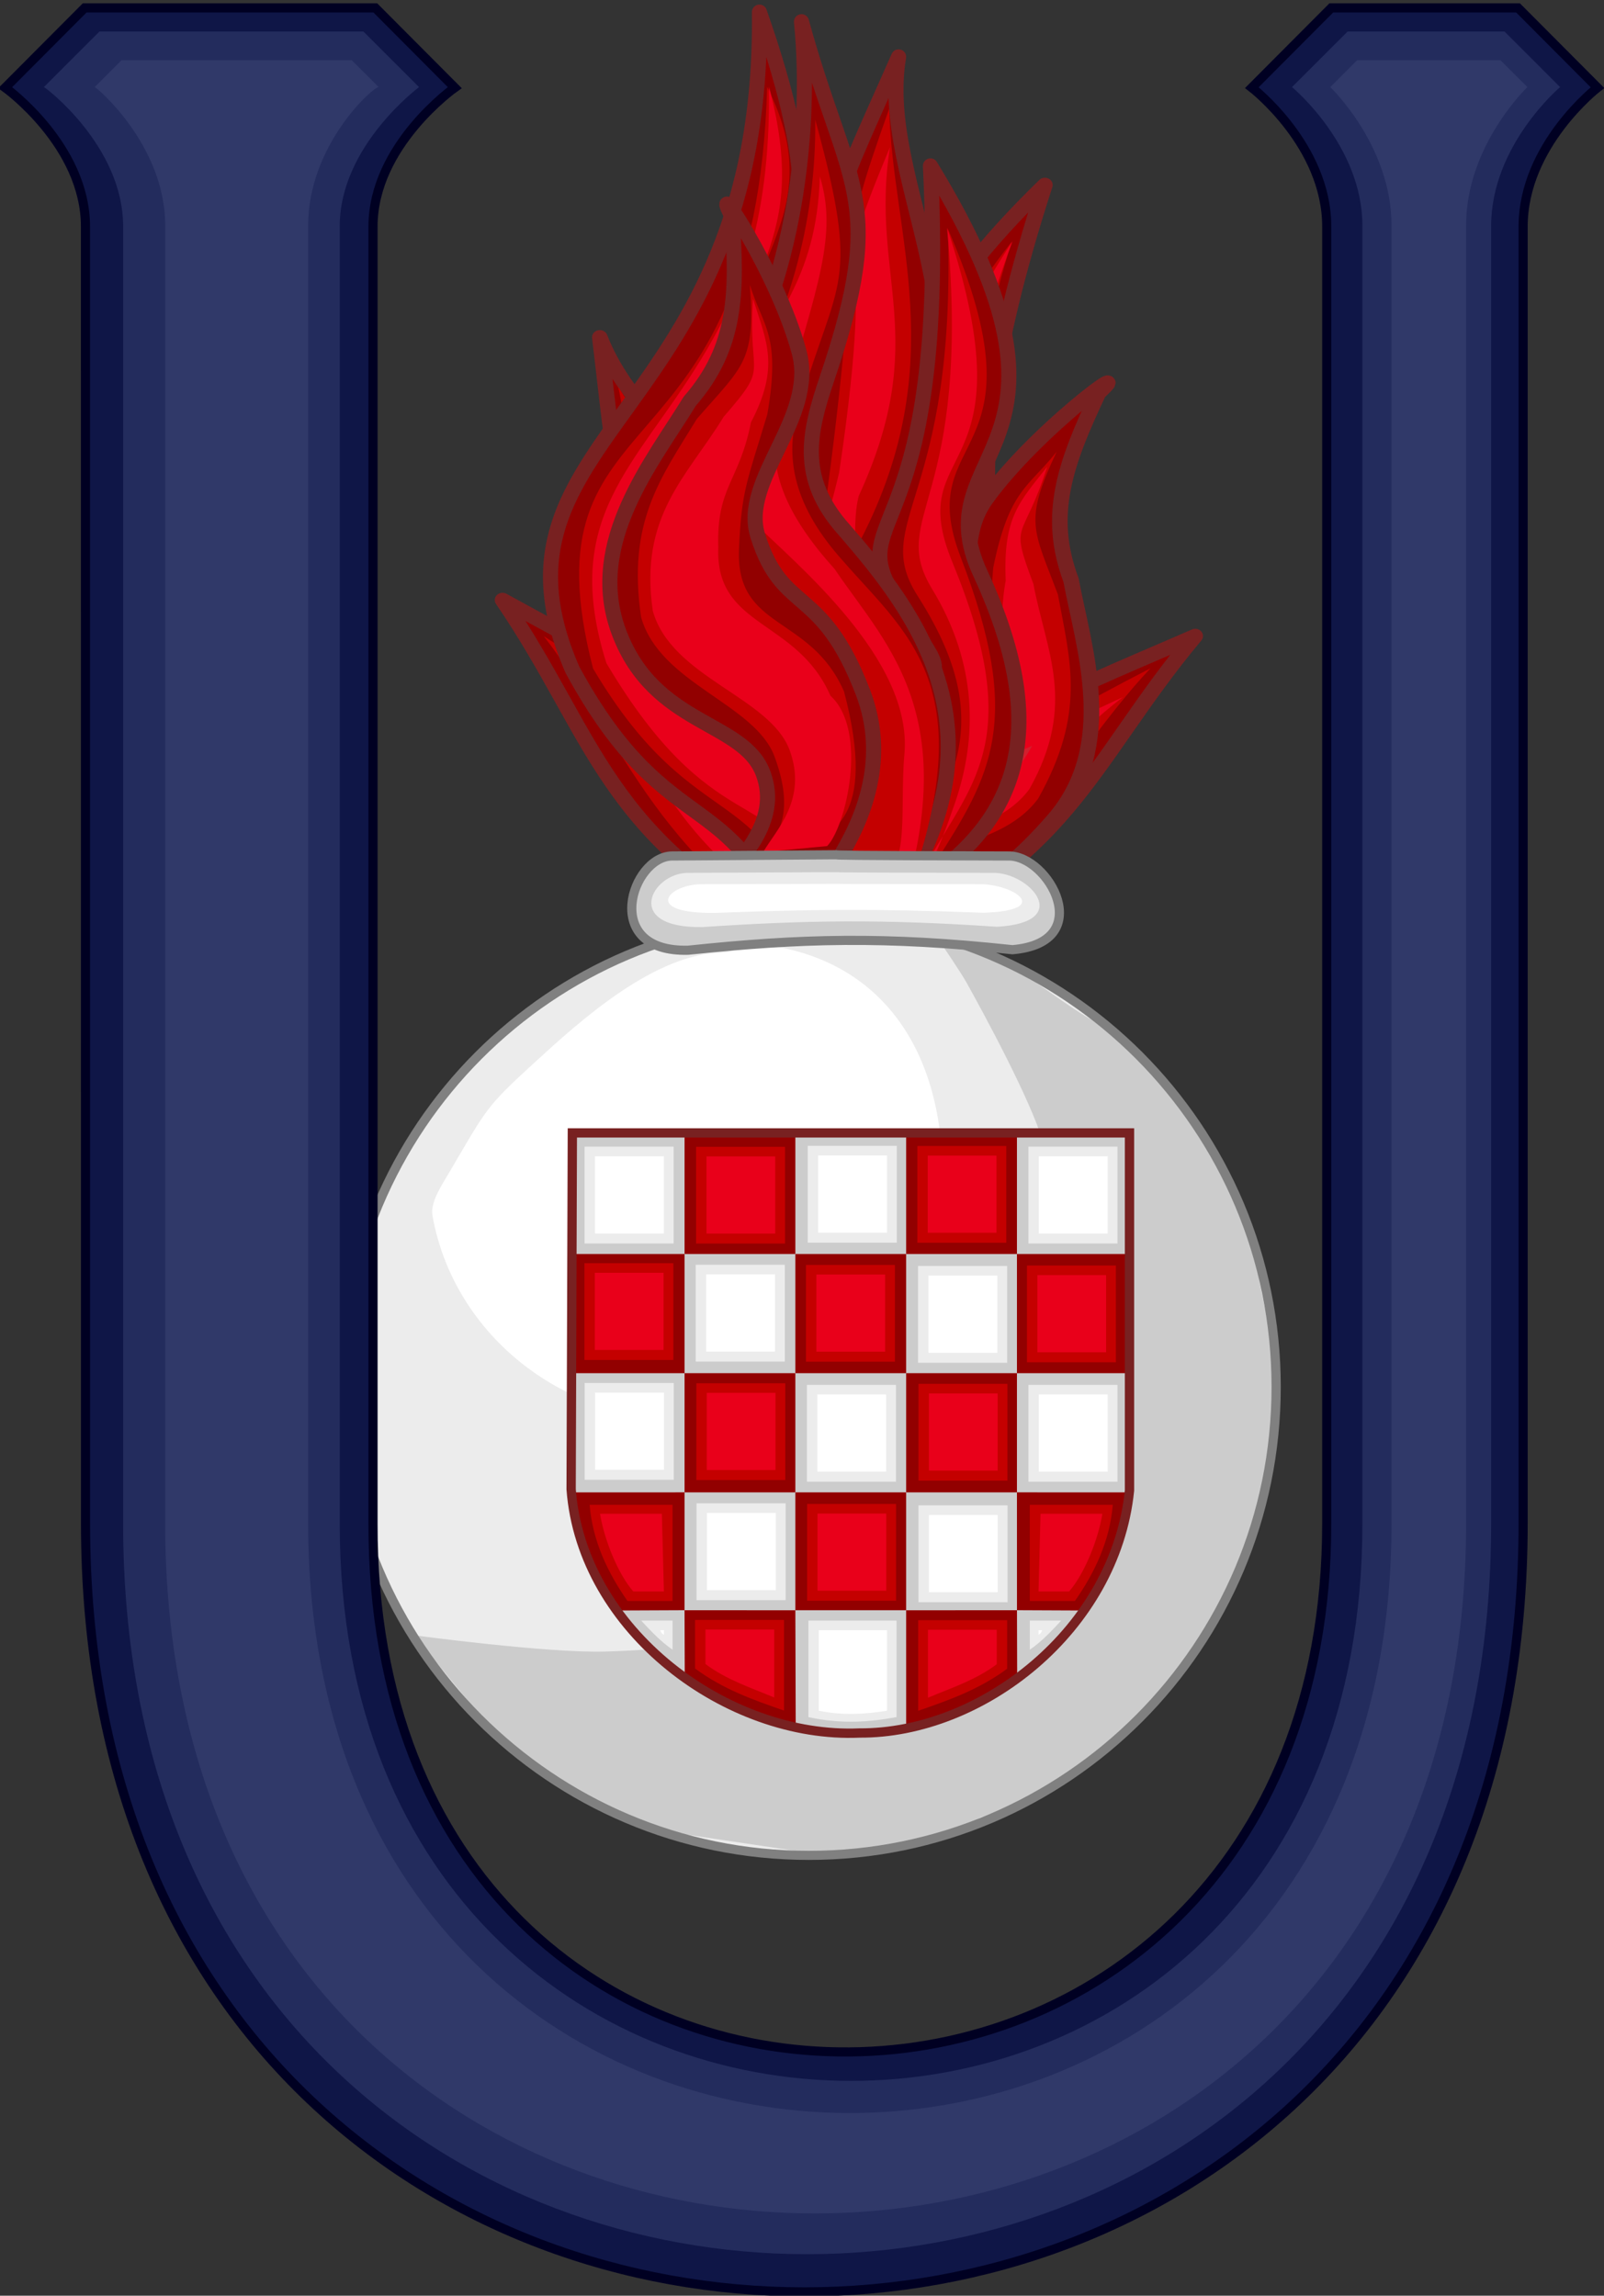 <?xml version="1.0" encoding="UTF-8" standalone="no"?>
<!-- Created with Inkscape (http://www.inkscape.org/) -->

<svg
   xmlns:dc="http://purl.org/dc/elements/1.1/"
   xmlns:cc="http://creativecommons.org/ns#"
   xmlns:rdf="http://www.w3.org/1999/02/22-rdf-syntax-ns#"
   xmlns:svg="http://www.w3.org/2000/svg"
   xmlns="http://www.w3.org/2000/svg"
   xmlns:sodipodi="http://sodipodi.sourceforge.net/DTD/sodipodi-0.dtd"
   xmlns:inkscape="http://www.inkscape.org/namespaces/inkscape"
   width="175.35"
   height="251"
   id="svg62544"
   version="1.1"
   inkscape:version="0.48.1 "
   sodipodi:docname="Ustase symbol.svg">
  <rect width="100%" height="100%" fill="#333333" stroke="none"/>
  <defs
     id="defs62546" />
  <sodipodi:namedview
     id="base"
     pagecolor="#ffffff"
     bordercolor="#666666"
     borderopacity="1.0"
     inkscape:pageopacity="0.0"
     inkscape:pageshadow="2"
     inkscape:zoom="2.8284271"
     inkscape:cx="74.503795"
     inkscape:cy="182.11024"
     inkscape:document-units="px"
     inkscape:current-layer="g11637"
     showgrid="false"
     inkscape:window-width="1600"
     inkscape:window-height="844"
     inkscape:window-x="-4"
     inkscape:window-y="-4"
     inkscape:window-maximized="1"
     showguides="true"
     inkscape:guide-bbox="true" />
  <g
     inkscape:label="Layer 1"
     inkscape:groupmode="layer"
     id="layer1"
     transform="translate(0,-801.362)">
    <g
       id="layer1-1"
       transform="matrix(1.979,0,0,1.981,122.863,-254.44)">
      <g
         id="g11637"
         transform="matrix(0.371,0,0,0.371,-6.553,344.412)">
        <g
           transform="matrix(-0.286,-0.067,-0.073,0.269,105.897,560.768)"
           id="g83290-0-6">
          <path
             inkscape:connector-curvature="0"
             style="fill:#920000;fill-opacity:1;stroke:#782121;stroke-width:0.544;stroke-linecap:round;stroke-linejoin:round;stroke-miterlimit:4;stroke-opacity:1;stroke-dasharray:none"
             d="m -253.751,228.369 c 0,0 2.849,-2.055 4.659,-5.756 1.257,-2.57 1.419,-1.17 -0.529,-4.683 -1.654,-2.983 1.965,-1.905 1.331,-15.861 6.161,10.727 -0.302,10.438 1.738,15.126 2.692,6.186 1.255,9.866 -3.432,12.364 z"
             id="path4796-7-1"
             sodipodi:nodetypes="csscscc"
             transform="matrix(14.44,-6.364695e-4,6.364695e-4,14.44,3936.231,-2923.584)" />
          <path
             inkscape:connector-curvature="0"
             style="fill:#c40000;fill-opacity:1;stroke:none"
             d="m -250.711,227.386 c 0,0 0.956,1.934 2.766,-1.768 1.257,-2.57 0.831,-4.865 -0.799,-7.59 -1.66,-2.774 1.375,-3.526 1.061,-13.63 3.592,8.834 -1.289,7.412 0.454,12.219 2.197,6.062 1.044,8.09 -0.863,11.283 z"
             id="path4796-8-6-1"
             sodipodi:nodetypes="csscscc"
             transform="matrix(14.44,-6.364695e-4,6.364695e-4,14.44,3936.231,-2923.584)" />
          <path
             inkscape:connector-curvature="0"
             style="fill:#e9001a;fill-opacity:1;stroke:none"
             d="m -248.573,227.623 c 0,0 -0.119,2.019 1.143,-1.903 0.784,-2.435 0.776,-5.171 -0.799,-7.928 -1.584,-2.774 1.405,-3.145 0.52,-13.427 3.002,9.604 -1.586,7.857 0.183,12.422 2.508,6.473 0.761,8.104 -0.796,11.012 z"
             id="path4796-8-1-3-0"
             sodipodi:nodetypes="csscscc"
             transform="matrix(14.44,-6.364695e-4,6.364695e-4,14.44,3936.231,-2923.584)" />
        </g>
        <g
           transform="matrix(0.217,0.186,-0.202,0.204,-57.355,553.603)"
           id="g83290-0">
          <path
             inkscape:connector-curvature="0"
             style="fill:#920000;fill-opacity:1;stroke:#782121;stroke-width:0.544;stroke-linecap:round;stroke-linejoin:round;stroke-miterlimit:4;stroke-opacity:1;stroke-dasharray:none"
             d="m -253.503,214.902 c 1.374,-11.06 1.617,-10.891 4.102,-16.883 0.497,5.966 2.58,9.243 -0.565,16.105 1.51,2.159 0.466,0.936 -3.269,-0.596 1.011,-4.966 -0.975,3.096 -0.268,1.374 z"
             id="path4816-3-5"
             sodipodi:nodetypes="ccccc"
             transform="matrix(14.44,-6.364695e-4,6.364695e-4,14.44,3936.231,-2923.584)" />
          <path
             inkscape:connector-curvature="0"
             style="fill:#c40000;fill-opacity:1;stroke:none"
             d="m -251.894,214.184 c 1.374,-11.06 0.207,-8.396 2.164,-14.238 0.105,4.677 2.181,9.436 -0.984,15.985 -0.304,2.159 2.031,-0.334 -1.704,-1.866 1.011,-4.966 -0.182,1.841 0.524,0.118 z"
             id="path4816-3-8-6"
             sodipodi:nodetypes="ccccc"
             transform="matrix(14.44,-6.364695e-4,6.364695e-4,14.44,3936.231,-2923.584)" />
          <path
             inkscape:connector-curvature="0"
             style="fill:#e9001a;fill-opacity:1;stroke:none"
             d="m -251.478,213.457 c 1.449,-10.306 -0.56,-6.093 1.775,-12.085 -0.715,4.812 1.459,7.058 -1.09,12.957 -0.603,2.461 3.369,2.842 -0.366,1.311 1.011,-4.966 -0.755,-0.19 -0.318,-2.183 z"
             id="path4816-3-8-3-0"
             sodipodi:nodetypes="ccccc"
             transform="matrix(14.44,-6.364695e-4,6.364695e-4,14.44,3936.231,-2923.584)" />
        </g>
        <g
           transform="matrix(-0.236,0.165,0.18,0.221,15.745,556.374)"
           id="g83290-0-7">
          <path
             inkscape:connector-curvature="0"
             style="fill:#920000;fill-opacity:1;stroke:#782121;stroke-width:0.544;stroke-linecap:round;stroke-linejoin:round;stroke-miterlimit:4;stroke-opacity:1;stroke-dasharray:none"
             d="m -253.503,214.902 c 1.374,-11.06 1.617,-10.891 4.102,-16.883 0.497,5.966 2.58,9.243 -0.565,16.105 1.51,2.159 0.466,0.936 -3.269,-0.596 1.011,-4.966 -0.975,3.096 -0.268,1.374 z"
             id="path4816-3-5-6"
             sodipodi:nodetypes="ccccc"
             transform="matrix(14.44,-6.364695e-4,6.364695e-4,14.44,3936.231,-2923.584)" />
          <path
             inkscape:connector-curvature="0"
             style="fill:#c40000;fill-opacity:1;stroke:none"
             d="m -251.894,214.184 c 1.374,-11.06 0.207,-8.396 2.164,-14.238 0.105,4.677 2.181,9.436 -0.984,15.985 -0.304,2.159 2.031,-0.334 -1.704,-1.866 1.011,-4.966 -0.182,1.841 0.524,0.118 z"
             id="path4816-3-8-6-3"
             sodipodi:nodetypes="ccccc"
             transform="matrix(14.44,-6.364695e-4,6.364695e-4,14.44,3936.231,-2923.584)" />
          <path
             inkscape:connector-curvature="0"
             style="fill:#e9001a;fill-opacity:1;stroke:none"
             d="m -251.478,213.457 c 1.449,-10.306 -0.56,-6.093 1.775,-12.085 -0.715,4.812 1.459,7.058 -1.09,12.957 -0.603,2.461 3.369,2.842 -0.366,1.311 1.011,-4.966 -0.755,-0.19 -0.318,-2.183 z"
             id="path4816-3-8-3-0-6"
             sodipodi:nodetypes="ccccc"
             transform="matrix(14.44,-6.364695e-4,6.364695e-4,14.44,3936.231,-2923.584)" />
        </g>
        <g
           transform="matrix(0.259,-0.132,0.143,0.243,-137.976,618.2)"
           id="g83290-0-1">
          <path
             inkscape:connector-curvature="0"
             style="fill:#920000;fill-opacity:1;stroke:#782121;stroke-width:0.544;stroke-linecap:round;stroke-linejoin:round;stroke-miterlimit:4;stroke-opacity:1;stroke-dasharray:none"
             d="m -253.503,214.902 c 1.374,-11.06 1.617,-10.891 4.102,-16.883 -0.749,4.753 3.418,9.889 0.273,16.751 1.51,2.159 -2.075,7.007 -5.81,5.475 1.011,-4.966 0.729,-3.621 1.435,-5.343 z"
             id="path4816-3-5-0"
             sodipodi:nodetypes="ccccc"
             transform="matrix(14.44,-6.364695e-4,6.364695e-4,14.44,3936.231,-2923.584)" />
          <path
             inkscape:connector-curvature="0"
             style="fill:#c40000;fill-opacity:1;stroke:none"
             d="m -251.894,214.184 c 1.374,-11.06 0.207,-8.396 2.164,-14.238 0.105,4.677 2.181,9.436 -0.984,15.985 -0.304,2.159 -0.505,5.615 -4.24,4.083 1.011,-4.966 2.353,-4.108 3.06,-5.831 z"
             id="path4816-3-8-6-2"
             sodipodi:nodetypes="ccccc"
             transform="matrix(14.44,-6.364695e-4,6.364695e-4,14.44,3936.231,-2923.584)" />
          <path
             inkscape:connector-curvature="0"
             style="fill:#e9001a;fill-opacity:1;stroke:none"
             d="m -251.478,213.457 c 1.449,-10.306 -0.56,-6.093 1.775,-12.085 -0.715,4.812 1.459,7.058 -1.09,12.957 -0.603,2.461 1.362,7.957 -2.373,6.426 1.011,-4.966 1.252,-5.304 1.688,-7.297 z"
             id="path4816-3-8-3-0-4"
             sodipodi:nodetypes="ccccc"
             transform="matrix(14.44,-6.364695e-4,6.364695e-4,14.44,3936.231,-2923.584)" />
        </g>
        <g
           transform="matrix(-0.278,-0.093,-0.101,0.261,85.837,584.375)"
           id="g83290-2">
          <path
             sodipodi:nodetypes="csccsc"
             inkscape:connector-curvature="0"
             id="path4118-5-6"
             d="m -256.796,223.673 c 1.784,1.504 2.921,3.665 4.144,2.442 1.223,-1.222 0.077,-3.604 -1.572,-5.255 -1.649,-1.65 -2.774,-6.548 -3.997,-5.326 0.057,2.183 -1.476,4.874 0.884,7.529 z"
             style="fill:#ffeea7;fill-opacity:0.98;fill-rule:evenodd;stroke:none"
             transform="matrix(14.44,-6.364695e-4,6.364695e-4,14.44,3936.231,-2923.584)" />
          <path
             inkscape:connector-curvature="0"
             style="fill:#920000;fill-opacity:1;stroke:#782121;stroke-width:0.544;stroke-linecap:round;stroke-linejoin:round;stroke-miterlimit:4;stroke-opacity:1;stroke-dasharray:none"
             d="m -255.221,203.947 c -0.854,-1.787 1.573,1.988 2.345,5.037 0.623,2.463 -2.063,4.733 -1.442,6.832 0.868,2.929 2.217,1.783 3.667,5.802 1.735,4.807 -3.078,9.03 -3.736,9.66 l 0.461,-3.559 c 0.454,-0.824 1.63,-2.42 -0.203,-3.069 -2.474,-0.876 -3.804,-1.752 -5.04,-5.265 -1.168,-3.321 1.202,-6.358 2.474,-8.573 1.636,-1.999 1.669,-4.009 1.474,-6.864 z"
             id="path4818-9"
             sodipodi:nodetypes="csssccsscc"
             inkscape:transform-center-x="31.128538"
             inkscape:transform-center-y="15.262424"
             transform="matrix(14.44,-6.364695e-4,6.364695e-4,14.44,3936.231,-2923.584)" />
          <path
             inkscape:connector-curvature="0"
             style="fill:#c40000;fill-opacity:1;stroke:none"
             d="m -254.595,206.489 c 0.465,1.569 1.087,1.867 0.61,4.81 -0.709,2.508 -0.907,2.834 -0.989,5.021 -0.113,3.005 2.491,2.408 3.667,5.274 1.207,4.882 -0.589,5.183 -1.247,5.813 l -1.381,0.077 c 0.454,-0.824 0.833,-1.637 0.207,-3.461 -0.68,-1.981 -4.003,-2.708 -4.663,-5.19 -0.489,-3.547 0.674,-5.151 1.946,-7.366 1.636,-1.999 2.046,-2.123 1.851,-4.978 z"
             id="path4818-5-7"
             sodipodi:nodetypes="ccccccccccc"
             inkscape:transform-center-x="2.1579223"
             inkscape:transform-center-y="1.0569498"
             transform="matrix(14.44,-6.364695e-4,6.364695e-4,14.44,3936.231,-2923.584)" />
          <path
             inkscape:connector-curvature="0"
             style="fill:#e9001a;fill-opacity:1;stroke:none"
             d="m -254.478,207.114 c 0.465,1.569 0.822,2.284 -0.079,4.482 -0.407,2.206 -1.208,2.381 -1.14,4.644 -0.113,3.005 2.738,2.643 3.914,5.508 1.335,1.293 0.539,4.882 -0.115,5.587 l -2.232,0.22 c 0.454,-0.824 1.551,-1.954 0.925,-3.778 -0.68,-1.981 -4.118,-2.692 -4.778,-5.174 -0.489,-3.547 1.202,-5 2.474,-7.215 1.636,-1.999 0.854,-1.272 1.036,-4.278 z"
             id="path4818-5-5-9"
             sodipodi:nodetypes="ccccccccccc"
             inkscape:transform-center-x="0.15215951"
             inkscape:transform-center-y="0.073463517"
             transform="matrix(14.44,-6.364695e-4,6.364695e-4,14.44,3936.231,-2923.584)" />
          <path
             sodipodi:nodetypes="cccccc"
             inkscape:connector-curvature="0"
             id="path4157-4"
             d="m -251.71,223.687 c -1e-4,2.427 -0.321,3.956 -1.217,3.956 -0.896,-3e-5 0.203,-0.853 0.203,-3.28 -0.077,-0.926 -0.013,-1.171 -0.902,-2.127 -0.808,-1.153 -3.415,-1.605 -3.897,-5.174 1.234,1.217 6.422,4.739 5.813,6.625 z"
             style="fill:#d31e2d;fill-opacity:1;fill-rule:evenodd;stroke:none"
             transform="matrix(14.44,-6.364695e-4,6.364695e-4,14.44,3936.231,-2923.584)" />
        </g>
        <path
           inkscape:connector-curvature="0"
           style="fill:#920000;fill-opacity:1;stroke:#782121;stroke-width:2.249;stroke-linecap:round;stroke-linejoin:round;stroke-miterlimit:4;stroke-opacity:1;stroke-dasharray:none"
           d="m -33.371,584.304 c 5.857,-44.291 6.892,-43.616 17.49,-67.613 -3.193,19.033 14.579,39.603 1.167,67.084 6.439,8.647 -8.849,28.061 -24.779,21.929 4.309,-19.887 3.107,-14.501 6.121,-21.399 z"
           id="path4816-3"
           sodipodi:nodetypes="ccccc" />
        <path
           inkscape:connector-curvature="0"
           style="fill:#920000;fill-opacity:1;stroke:#782121;stroke-width:2.249;stroke-linecap:round;stroke-linejoin:round;stroke-miterlimit:4;stroke-opacity:1;stroke-dasharray:none"
           d="m -34.425,638.233 c 0,0 12.149,-8.228 19.868,-23.051 5.361,-10.293 6.05,-4.685 -2.257,-18.753 -7.053,-11.945 8.38,-7.628 5.675,-63.517 26.277,42.957 -1.288,41.801 7.415,60.574 11.483,24.771 5.353,39.51 -14.635,49.516 z"
           id="path4796"
           sodipodi:nodetypes="csscscc" />
        <path
           inkscape:connector-curvature="0"
           style="fill:#920000;fill-opacity:1;stroke:#782121;stroke-width:2.249;stroke-linecap:round;stroke-linejoin:round;stroke-miterlimit:4;stroke-opacity:1;stroke-dasharray:none"
           d="m -31.587,650.41 c -7.81,-26.288 -18.14,-15.463 -32.851,-42.527 -15.389,-35.261 28.62,-37.31 27.836,-97.848 18.074,51.45 -9.438,38.142 -8.23,65.875 -0.315,39.092 21.955,5.036 34.211,61.504 z"
           id="path4804"
           sodipodi:nodetypes="cccccc" />
        <path
           inkscape:connector-curvature="0"
           style="fill:#c40000;fill-opacity:1;stroke:none"
           d="m -26.508,581.427 c 5.857,-44.291 0.879,-33.625 9.225,-57.018 0.45,18.731 9.304,37.787 -4.193,64.016 -1.297,8.647 -2.152,22.485 -18.083,16.353 4.309,-19.887 10.036,-16.453 13.05,-23.351 z"
           id="path4816-3-8"
           sodipodi:nodetypes="ccccc" />
        <path
           inkscape:connector-curvature="0"
           style="fill:#e9001a;fill-opacity:1;stroke:none"
           d="m -24.732,578.514 c 6.18,-41.271 -2.388,-24.4 7.567,-48.397 -3.05,19.272 6.225,28.265 -4.648,51.888 -2.569,9.855 5.811,31.866 -10.119,25.734 4.309,-19.887 5.339,-21.243 7.2,-29.225 z"
           id="path4816-3-8-3"
           sodipodi:nodetypes="ccccc" />
        <path
           inkscape:connector-curvature="0"
           style="fill:#c40000;fill-opacity:1;stroke:none"
           d="m -21.461,634.299 c 0,0 4.076,7.744 11.796,-7.079 5.361,-10.294 3.545,-19.484 -3.41,-30.394 -7.082,-11.109 5.864,-14.12 4.521,-54.584 15.322,35.377 -5.494,29.685 1.937,48.933 9.372,24.276 4.455,32.396 -3.68,45.185 z"
           id="path4796-8"
           sodipodi:nodetypes="csscscc" />
        <path
           inkscape:connector-curvature="0"
           style="fill:#920000;fill-opacity:1;stroke:#782121;stroke-width:2.249;stroke-linecap:round;stroke-linejoin:round;stroke-miterlimit:4;stroke-opacity:1;stroke-dasharray:none"
           d="m -17.554,644.083 c 19.056,-26.51 3.704,-45.319 -6.39,-56.991 -7.029,-7.793 -5.258,-14.675 -2.548,-22.692 9.082,-26.893 2.994,-27.991 -3.847,-52.94 1.792,18.183 -1.923,41.366 -11.627,55.368 -10.302,4.214 -18.549,31.808 -1.554,34.395 20.907,3.182 19.013,13.461 19.828,39.786 l 6.139,3.075 z"
           id="path4816"
           sodipodi:nodetypes="cccccsccc" />
        <path
           inkscape:connector-curvature="0"
           style="fill:#c40000;fill-opacity:1;stroke:none"
           d="m -17.441,648.369 c 15.867,-36.99 3.357,-45.099 -6.711,-56.689 -7.029,-7.793 -9.119,-15.279 -6.409,-23.297 5.543,-19.038 9.107,-17.418 2.266,-42.367 0.183,14.86 -3.854,31.094 -13.558,45.097 -10.302,4.214 -18.549,31.808 -1.554,34.395 20.907,3.182 19.013,13.461 19.828,39.786 l 6.139,3.075 z"
           id="path4816-5"
           sodipodi:nodetypes="cccccsccc" />
        <path
           inkscape:connector-curvature="0"
           style="fill:#e9001a;fill-opacity:1;stroke:none"
           d="m -17.719,649.577 c 13.041,-34.046 0.255,-44.906 -7.676,-56.689 -7.029,-7.793 -10.728,-15.28 -8.018,-23.297 5.543,-19.038 8.464,-26.481 5.805,-35.116 -0.46,15.162 -6.749,22.031 -16.453,36.033 -10.302,4.214 -16.619,33.621 0.376,36.207 20.907,3.182 19.013,13.461 19.828,39.786 l 6.139,3.075 z"
           id="path4816-5-2"
           sodipodi:nodetypes="cccccsccc" />
        <path
           sodipodi:nodetypes="ssccs"
           inkscape:connector-curvature="0"
           id="path4118"
           d="m -15.014,620.424 c -0.845,9.31 1.422,19.032 -5.952,19.033 -7.374,-1.4e-4 -11.1,-9.991 -11.1,-19.334 4e-5,-9.343 -13.004,-34.44 -5.63,-34.44 6.409,6.344 23.969,20.565 22.682,34.742 z"
           style="fill:#c40000;fill-opacity:1;fill-rule:evenodd;stroke:none" />
        <path
           inkscape:connector-curvature="0"
           style="fill:#c40000;fill-opacity:1;stroke:none"
           d="m -28.523,650.207 c -6.495,-27.111 -17.159,-16.077 -32.851,-42.527 -10.83,-41.914 24.187,-26.437 25.921,-86.529 10.578,21.13 -7.523,26.823 -6.315,54.556 -0.315,39.092 0.045,4.494 12.3,60.962 z"
           id="path4804-7"
           sodipodi:nodetypes="cccccc" />
        <path
           inkscape:connector-curvature="0"
           style="fill:#e9001a;fill-opacity:1;stroke:none"
           d="m -28.559,639.378 c -5.63,-14.116 -15.141,-6.061 -30.833,-32.51 -6.834,-21.682 4.326,-29.204 13.992,-45.015 5.312,-8.688 10.464,-19.385 10.226,-40.722 6.97,26.396 -7.191,26.503 -6.054,54.035 -0.315,39.093 0.045,4.494 12.3,60.962 z"
           id="path4804-7-2"
           sodipodi:nodetypes="ccscccc" />
        <path
           sodipodi:nodetypes="csccsc"
           inkscape:connector-curvature="0"
           id="path4118-5"
           d="m -47.412,619.427 c 7.607,6.023 12.459,14.675 17.674,9.78 5.215,-4.895 0.328,-14.435 -6.707,-21.043 -7.035,-6.608 -11.831,-26.222 -17.046,-21.327 0.244,8.741 -6.295,19.519 3.773,30.153 z"
           style="fill:#e9001a;fill-opacity:1;fill-rule:evenodd;stroke:none" />
        <path
           inkscape:connector-curvature="0"
           style="fill:#920000;fill-opacity:1;stroke:#782121;stroke-width:2.249;stroke-linecap:round;stroke-linejoin:round;stroke-miterlimit:4;stroke-opacity:1;stroke-dasharray:none"
           d="m -40.696,540.433 c -3.642,-7.156 6.708,7.96 10.001,20.17 2.66,9.862 -8.799,18.954 -6.147,27.359 3.701,11.731 9.456,7.14 15.642,23.234 7.399,19.248 -13.127,36.164 -15.934,38.687 l -4.604,-10.569 c 1.936,-3.3 8.376,-8.67 5.706,-15.974 -2.901,-7.935 -16.225,-7.017 -21.497,-21.085 -4.983,-13.298 5.125,-25.462 10.55,-34.333 6.977,-8.006 7.118,-16.055 6.283,-27.489 z"
           id="path4818"
           sodipodi:nodetypes="csssccsscc"
           inkscape:transform-center-x="42.303945"
           inkscape:transform-center-y="19.279544" />
        <path
           inkscape:connector-curvature="0"
           style="fill:#e9001a;fill-opacity:1;stroke:none"
           d="m -12.343,635.246 c 0,0 -0.507,8.086 4.876,-7.621 3.342,-9.752 3.307,-20.707 -3.41,-31.748 -6.757,-11.107 5.99,-12.595 2.215,-53.771 12.805,38.459 -6.761,31.466 0.784,49.745 10.7,25.921 3.245,32.454 -3.391,44.102 z"
           id="path4796-8-1"
           sodipodi:nodetypes="csscscc" />
        <path
           inkscape:connector-curvature="0"
           style="fill:#c40000;fill-opacity:1;stroke:none"
           d="m -38.03,550.61 c 1.984,6.284 4.638,7.477 2.601,19.264 -3.022,10.042 -3.866,11.349 -4.217,20.109 -0.481,12.033 10.626,9.645 15.642,21.119 5.147,19.551 -2.51,20.757 -5.317,23.28 l -5.891,0.307 c 1.936,-3.3 3.55,-6.555 0.88,-13.86 -2.901,-7.935 -17.073,-10.843 -19.888,-20.783 -2.088,-14.204 2.873,-20.629 8.298,-29.499 6.977,-8.006 8.727,-8.502 7.892,-19.937 z"
           id="path4818-5"
           sodipodi:nodetypes="ccccccccccc"
           inkscape:transform-center-x="2.9326359"
           inkscape:transform-center-y="1.3351451" />
        <path
           inkscape:connector-curvature="0"
           style="fill:#e9001a;fill-opacity:1;stroke:none"
           d="m -37.517,552.8 c 1.984,6.284 3.971,10.019 -0.35,18.264 -1.735,8.834 -5.153,9.537 -4.86,18.599 -0.481,12.033 11.679,10.582 16.695,22.057 5.693,5.178 2.3,19.552 -0.491,22.374 l -9.518,0.88 c 1.936,-3.3 6.613,-7.826 3.943,-15.131 -2.901,-7.935 -17.562,-10.78 -20.377,-20.721 -2.088,-14.204 5.125,-20.025 10.55,-28.895 6.977,-8.006 3.58,-5.407 4.353,-17.446 z"
           id="path4818-5-5"
           sodipodi:nodetypes="ccccccccccc"
           inkscape:transform-center-x="0.20679092"
           inkscape:transform-center-y="0.092774006" />
        <g
           transform="matrix(1.363,0,0,1.361,-632.364,-808.395)"
           id="layer1-88-4"
           inkscape:label="Layer 1">
          <g
             inkscape:label="Layer 1"
             id="layer1-3-9"
             transform="translate(-612.312,253.164)"
             style="stroke-width:1.176;stroke-miterlimit:4;stroke-dasharray:none;display:inline">
            <g
               transform="matrix(5.45,0,0,5.496,-13655.832,-3821.316)"
               id="g9083-9-7-9-7-2-1-9"
               style="stroke-width:2.046;stroke-miterlimit:4;stroke-dasharray:none;display:inline">
              <g
                 style="stroke-width:2.315;stroke-miterlimit:4;stroke-dasharray:none;display:inline"
                 id="g9087-7-8-1-9-7-1-2"
                 transform="matrix(0.893,0,0,0.874,297.297,168.518)">
                <path
                   transform="translate(0,-2.063)"
                   d="m 2700.19,785.026 c 0,5.888 -4.696,10.66 -10.489,10.66 -5.793,0 -10.489,-4.773 -10.489,-10.66 0,-5.888 4.696,-10.66 10.489,-10.66 5.793,0 10.489,4.773 10.489,10.66 z"
                   sodipodi:ry="10.660453"
                   sodipodi:rx="10.48851"
                   sodipodi:cy="785.0257"
                   sodipodi:cx="2689.7012"
                   id="path9089-0-4-5-3-0-52-5"
                   style="fill:#ececec;fill-opacity:1;fill-rule:evenodd;stroke:none;stroke-width:2.315;marker:none;visibility:visible;display:inline;overflow:visible;enable-background:accumulate"
                   sodipodi:type="arc" />
                <path
                   sodipodi:nodetypes="ccccccccccccssssssc"
                   id="path9091-3-1-5-8-3-7-5"
                   d="m 2680.844,788.616 2.059,2.544 c 1.259,1.062 2.519,1.569 3.778,1.949 l 3.325,0.503 c 1.229,-0.119 2.481,-0.155 3.547,-0.853 1.387,-0.432 2.645,-1.388 3.864,-2.504 l 1.753,-2.673 c 0.736,-1.284 0.652,-2.568 1.003,-3.851 0.226,-1.552 -0.445,-2.742 -0.446,-4.064 l -1.18,-2.484 c -0.758,-0.933 -1.27,-2.053 -2.555,-2.605 -1.09,-0.657 -2.19,-1.765 -3.338,-1.731 0,0 0.458,0.683 0.581,0.906 0.428,0.78 1.423,2.643 1.722,3.632 0.37,1.221 0.394,2.812 0.148,4.064 -0.238,1.209 -0.857,2.732 -1.625,3.694 -0.852,1.066 -2.465,2.364 -3.694,2.955 -1.373,0.661 -3.132,0.841 -4.655,0.887 -1.29,0.039 -4.285,-0.369 -4.285,-0.369 z"
                   style="fill:#cccccc;fill-rule:evenodd;stroke:none"
                   inkscape:connector-curvature="0" />
                <path
                   sodipodi:nodetypes="cssssssc"
                   id="path9093-9-7-5-0-9-6-3"
                   d="m 2690.302,778.013 c 0,1.897 -1.556,3.436 -3.473,3.436 -1.719,0 -3.148,-1.238 -3.425,-2.862 -0.032,-0.187 0.125,-0.425 0.22,-0.593 0.518,-0.914 0.498,-0.924 1.157,-1.549 0.624,-0.592 1.636,-1.545 2.568,-1.545 0.121,0 0.296,-0.134 0.409,-0.123 1.685,0.158 2.542,1.461 2.542,3.238 z"
                   style="fill:#ffffff;fill-opacity:1;fill-rule:evenodd;stroke:none;stroke-width:1.41;marker:none;visibility:visible;display:inline;overflow:visible;enable-background:accumulate"
                   transform="matrix(1.66,0,0,1.624,-1773.198,-485.36)"
                   inkscape:connector-curvature="0" />
                <path
                   transform="translate(0,-2.063)"
                   d="m 2700.19,785.026 c 0,5.888 -4.696,10.66 -10.489,10.66 -5.793,0 -10.489,-4.773 -10.489,-10.66 0,-5.888 4.696,-10.66 10.489,-10.66 5.793,0 10.489,4.773 10.489,10.66 z"
                   sodipodi:ry="10.660453"
                   sodipodi:rx="10.48851"
                   sodipodi:cy="785.0257"
                   sodipodi:cx="2689.7012"
                   id="path9095-8-1-8-2-9-1-3"
                   style="fill:none;stroke:#808080;stroke-width:0.207;stroke-linecap:butt;stroke-linejoin:miter;stroke-miterlimit:4;stroke-opacity:1;stroke-dasharray:none;stroke-dashoffset:0;marker:none;visibility:visible;display:inline;overflow:visible;enable-background:accumulate"
                   sodipodi:type="arc" />
              </g>
            </g>
          </g>
        </g>
        <g
           transform="matrix(0.215,0,0,0.215,-83.64,667.414)"
           id="g1668-3">
          <path
             style="font-size:12px;fill:#cccccc;fill-opacity:1;fill-rule:evenodd;stroke:none"
             id="path689-7"
             d="m 89.22,43.479 385.849,0 0,247.403 C 465.261,387.232 372.652,459.253 288.028,458.704 196.68,462.689 95.664,387.919 88.379,290.057 l 0.841,-246.578 z"
             inkscape:connector-curvature="0" />
          <rect
             y="44.741"
             x="166.927"
             width="76.731"
             style="font-size:12px;fill:#920000;fill-opacity:1;fill-rule:evenodd;stroke-width:1pt"
             ry="0"
             id="rect694-4"
             height="82.524" />
          <path
             sodipodi:nodetypes="ccccc"
             style="font-size:12px;fill:#920000;fill-opacity:1;fill-rule:evenodd;stroke:none"
             id="path705-3"
             d="m 397.119,292.199 0.02,81.54 44.952,0.202 c 21.709,-31.318 31.194,-61.965 33.236,-81.725 -0.352,0 -77.897,-0.037 -78.207,-0.018 z"
             inkscape:connector-curvature="0" />
          <path
             sodipodi:nodetypes="ccccc"
             style="font-size:12px;fill:#920000;fill-opacity:1;fill-rule:evenodd;stroke:none"
             id="path706-8"
             d="m 320.388,373.769 0.012,81.06 c 33.645,-6.928 61.184,-24.119 76.871,-35.714 l -0.13,-45.379 -76.753,0.033 z"
             inkscape:connector-curvature="0" />
          <path
             sodipodi:nodetypes="ccccc"
             style="font-size:12px;fill:#920000;fill-opacity:1;fill-rule:evenodd;stroke:none"
             id="path708-0"
             d="m 166.913,373.737 0.162,45.742 c 26.473,19.295 56.706,31.009 76.841,35.351 l -0.26,-81.063 -76.743,-0.03 z"
             inkscape:connector-curvature="0" />
          <rect
             y="127.265"
             x="90.196"
             width="76.731"
             style="font-size:12px;fill:#920000;fill-opacity:1;fill-rule:evenodd;stroke-width:1pt"
             ry="0"
             id="rect1722-8"
             height="82.468" />
          <rect
             y="127.265"
             x="243.658"
             width="76.731"
             style="font-size:12px;fill:#920000;fill-opacity:1;fill-rule:evenodd;stroke-width:1pt"
             ry="0"
             id="rect1724-8"
             height="82.468" />
          <rect
             y="44.741"
             x="320.389"
             width="76.731"
             style="font-size:12px;fill:#920000;fill-opacity:1;fill-rule:evenodd;stroke-width:1pt"
             ry="0"
             id="rect1726-0"
             height="82.524" />
          <rect
             y="127.265"
             x="397.12"
             width="76.731"
             style="font-size:12px;fill:#920000;fill-opacity:1;fill-rule:evenodd;stroke-width:1pt"
             ry="0"
             id="rect1728-6"
             height="82.468" />
          <rect
             y="209.733"
             x="166.927"
             width="76.731"
             style="font-size:12px;fill:#920000;fill-opacity:1;fill-rule:evenodd;stroke-width:1pt"
             ry="0"
             id="rect1730-8"
             height="82.468" />
          <rect
             y="209.733"
             x="320.389"
             width="76.731"
             style="font-size:12px;fill:#920000;fill-opacity:1;fill-rule:evenodd;stroke-width:1pt"
             ry="0"
             id="rect1732-1"
             height="82.468" />
          <rect
             y="292.202"
             x="243.657"
             width="76.731"
             style="font-size:12px;fill:#920000;fill-opacity:1;fill-rule:evenodd;stroke-width:1pt"
             ry="0"
             id="rect1734-9"
             height="81.562" />
          <path
             sodipodi:nodetypes="ccccc"
             style="font-size:12px;fill:#920000;fill-opacity:1;fill-rule:evenodd;stroke:none"
             id="path4115-8"
             d="m 166.93,292.199 -0.02,81.54 -45.653,0.202 C 99.209,342.623 89.577,311.976 87.503,292.216 c 0.357,0 79.112,-0.037 79.427,-0.018 z"
             inkscape:connector-curvature="0" />
          <path
             inkscape:connector-curvature="0"
             d="m 89.22,43.479 385.849,0 0,247.403 C 465.261,387.232 372.652,459.253 288.028,458.704 196.68,462.689 95.664,387.919 88.379,290.057 l 0.841,-246.578 z"
             id="path229685-9"
             style="font-size:12px;fill:none;stroke:#782121;stroke-width:6.441;stroke-miterlimit:4;stroke-opacity:1;stroke-dasharray:none" />
          <rect
             style="fill:#c40000;fill-opacity:1;stroke:none"
             id="rect229687-7"
             width="61.595"
             height="66.945"
             x="174.915"
             y="53.107" />
          <rect
             y="59.745"
             x="182.12"
             height="53.387"
             width="47.609"
             id="rect229689-2"
             style="fill:#e9001a;fill-opacity:1;stroke:none" />
          <rect
             style="fill:#c40000;fill-opacity:1;stroke:none"
             id="rect229687-8-28"
             width="61.595"
             height="66.945"
             x="328.136"
             y="52.546" />
          <rect
             y="59.184"
             x="335.341"
             height="53.387"
             width="47.609"
             id="rect229689-8-2"
             style="fill:#e9001a;fill-opacity:1;stroke:none" />
          <rect
             style="fill:#c40000;fill-opacity:1;stroke:none"
             id="rect229687-8-5-8"
             width="61.595"
             height="66.945"
             x="251.017"
             y="134.837" />
          <rect
             y="141.475"
             x="258.222"
             height="53.387"
             width="47.609"
             id="rect229689-8-6-9"
             style="fill:#e9001a;fill-opacity:1;stroke:none" />
          <rect
             style="fill:#c40000;fill-opacity:1;stroke:none"
             id="rect229687-8-4-0"
             width="61.595"
             height="66.945"
             x="404.056"
             y="135.237" />
          <rect
             y="141.875"
             x="411.261"
             height="53.387"
             width="47.609"
             id="rect229689-8-1-7"
             style="fill:#e9001a;fill-opacity:1;stroke:none" />
          <rect
             style="fill:#c40000;fill-opacity:1;stroke:none"
             id="rect229687-8-2-8"
             width="61.595"
             height="66.945"
             x="328.935"
             y="217.128" />
          <rect
             y="223.766"
             x="336.14"
             height="53.387"
             width="47.609"
             id="rect229689-8-69-1"
             style="fill:#e9001a;fill-opacity:1;stroke:none" />
          <rect
             style="fill:#c40000;fill-opacity:1;stroke:none"
             id="rect229687-8-7-5"
             width="61.595"
             height="66.945"
             x="175.097"
             y="216.729" />
          <rect
             y="223.367"
             x="182.302"
             height="53.387"
             width="47.609"
             id="rect229689-8-8-8"
             style="fill:#e9001a;fill-opacity:1;stroke:none" />
          <rect
             style="fill:#c40000;fill-opacity:1;stroke:none"
             id="rect229687-8-6-6"
             width="61.595"
             height="66.945"
             x="251.816"
             y="300.218" />
          <rect
             y="306.856"
             x="259.021"
             height="53.387"
             width="47.609"
             id="rect229689-8-84-1"
             style="fill:#e9001a;fill-opacity:1;stroke:none" />
          <rect
             style="fill:#c40000;fill-opacity:1;stroke:none"
             id="rect229687-8-74-2"
             width="61.595"
             height="66.945"
             x="97.578"
             y="133.639" />
          <rect
             y="140.277"
             x="104.783"
             height="53.387"
             width="47.609"
             id="rect229689-8-4-4"
             style="fill:#e9001a;fill-opacity:1;stroke:none" />
          <path
             style="fill:#c40000;fill-opacity:1;stroke:none"
             d="m 345.201,523.768 0,5.312 c 3.128,2.308 6.43,3.452 9.732,4.598 l 0,-9.911 z"
             id="path229992-2"
             inkscape:connector-curvature="0"
             transform="matrix(6.329,0,0,6.327,-2010.573,-2933.408)"
             sodipodi:nodetypes="ccccc" />
          <path
             style="fill:#e9001a;fill-opacity:1;stroke:none"
             d="m 346.339,524.818 0,3.772 c 2.333,1.744 4.967,2.584 7.522,3.661 l 0,-7.433 z"
             id="path229994-5"
             inkscape:connector-curvature="0"
             transform="matrix(6.329,0,0,6.327,-2010.573,-2933.408)"
             sodipodi:nodetypes="ccccc" />
          <path
             style="fill:#c40000;fill-opacity:1;stroke:none"
             d="m 390.322,380.63 0,33.614 c -19.796,14.605 -40.697,21.84 -61.595,29.094 l 0,-62.708 z"
             id="path229992-4-8"
             inkscape:connector-curvature="0"
             sodipodi:nodetypes="ccccc" />
          <path
             style="fill:#e9001a;fill-opacity:1;stroke:none"
             d="m 383.117,387.268 0,23.869 c -14.765,11.034 -31.437,16.348 -47.609,23.162 l 0,-47.031 z"
             id="path229994-6-6"
             inkscape:connector-curvature="0"
             sodipodi:nodetypes="ccccc" />
        </g>
        <path
           style="fill:#0f1647;fill-opacity:1;stroke:#000022;stroke-width:1.359;stroke-linecap:butt;stroke-linejoin:miter;stroke-miterlimit:4;stroke-opacity:1;stroke-dasharray:none"
           d="m -137.075,509.405 -11.824,11.861 c 0,0 11.951,8.574 11.947,20.672 l 0.01,192.94 c 1e-5,152.407 214.048,152.407 214.052,-0.048 l 0,-192.893 c -0.009,-12.098 11.069,-20.672 11.069,-20.672 l -11.824,-11.861 -27.813,0 -11.824,11.861 c 0,0 11.155,8.574 11.149,20.672 l 0,192.893 c 0,103.683 -142.239,106.055 -142.005,0 l 0,-192.893 c -0.012,-12.098 12.17,-20.672 12.17,-20.672 l -11.824,-11.861 z"
           id="path2995-2"
           inkscape:connector-curvature="0"
           sodipodi:nodetypes="ccccccccccccccccc" />
        <path
           style="fill:#cccccc;fill-opacity:1;fill-rule:evenodd;stroke:#808080;stroke-width:1.362;stroke-linecap:butt;stroke-linejoin:miter;stroke-miterlimit:4;stroke-opacity:1;stroke-dasharray:none"
           id="path10684-6"
           d="m -49.616,635.566 c 48.903,-0.341 -0.176,-0.105 50.056,0 6.007,-0.149 13.325,12.854 0.632,13.944 -19.002,-2.038 -31.549,-1.682 -48.297,0.078 -13.097,0.336 -8.392,-13.964 -2.391,-14.022 z"
           inkscape:connector-curvature="0" />
        <rect
           style="fill:#ececec;fill-opacity:1;stroke:none"
           id="rect229687-8-1-53"
           width="13.266"
           height="14.404"
           x="-62.641"
           y="678.811" />
        <rect
           y="680.239"
           x="-61.089"
           height="11.487"
           width="10.254"
           id="rect229689-8-9-9"
           style="fill:#ffffff;fill-opacity:1;stroke:none" />
        <rect
           style="fill:#ececec;fill-opacity:1;stroke:none"
           id="rect229687-8-1-2-2"
           width="13.266"
           height="14.404"
           x="-29.415"
           y="678.689" />
        <rect
           y="680.118"
           x="-27.863"
           height="11.487"
           width="10.254"
           id="rect229689-8-9-3-4"
           style="fill:#ffffff;fill-opacity:1;stroke:none" />
        <rect
           style="fill:#ececec;fill-opacity:1;stroke:none"
           id="rect229687-8-1-7-6"
           width="13.266"
           height="14.404"
           x="3.446"
           y="678.811" />
        <rect
           y="680.239"
           x="4.998"
           height="11.487"
           width="10.254"
           id="rect229689-8-9-7-1"
           style="fill:#ffffff;fill-opacity:1;stroke:none" />
        <rect
           style="fill:#ececec;fill-opacity:1;stroke:none"
           id="rect229687-8-1-5-8"
           width="13.266"
           height="14.404"
           x="-46.089"
           y="696.376" />
        <rect
           y="697.804"
           x="-44.537"
           height="11.487"
           width="10.254"
           id="rect229689-8-9-8-2"
           style="fill:#ffffff;fill-opacity:1;stroke:none" />
        <rect
           style="fill:#ececec;fill-opacity:1;stroke:none"
           id="rect229687-8-1-55-1"
           width="13.266"
           height="14.404"
           x="-12.985"
           y="696.558" />
        <rect
           y="697.987"
           x="-11.433"
           height="11.487"
           width="10.254"
           id="rect229689-8-9-6-1"
           style="fill:#ffffff;fill-opacity:1;stroke:none" />
        <rect
           style="fill:#ececec;fill-opacity:1;stroke:none"
           id="rect229687-8-1-70-9"
           width="13.266"
           height="14.404"
           x="3.446"
           y="714.245" />
        <rect
           y="715.673"
           x="4.998"
           height="11.487"
           width="10.254"
           id="rect229689-8-9-74-7"
           style="fill:#ffffff;fill-opacity:1;stroke:none" />
        <rect
           style="fill:#ececec;fill-opacity:1;stroke:none"
           id="rect229687-8-1-22-6"
           width="13.266"
           height="14.404"
           x="-29.537"
           y="714.245" />
        <rect
           y="715.673"
           x="-27.985"
           height="11.487"
           width="10.254"
           id="rect229689-8-9-78-2"
           style="fill:#ffffff;fill-opacity:1;stroke:none" />
        <rect
           style="fill:#ececec;fill-opacity:1;stroke:none"
           id="rect229687-8-1-72-9"
           width="13.266"
           height="14.404"
           x="-12.924"
           y="732.174" />
        <rect
           y="733.603"
           x="-11.372"
           height="11.487"
           width="10.254"
           id="rect229689-8-9-5-5"
           style="fill:#ffffff;fill-opacity:1;stroke:none" />
        <rect
           style="fill:#ececec;fill-opacity:1;stroke:none"
           id="rect229687-8-1-9-2"
           width="13.266"
           height="14.404"
           x="-45.967"
           y="731.87" />
        <rect
           y="733.299"
           x="-44.415"
           height="11.487"
           width="10.254"
           id="rect229689-8-9-33-0"
           style="fill:#ffffff;fill-opacity:1;stroke:none" />
        <rect
           style="fill:#ececec;fill-opacity:1;stroke:none"
           id="rect229687-8-1-1-0"
           width="13.266"
           height="14.404"
           x="-62.624"
           y="713.962" />
        <rect
           y="715.39"
           x="-61.072"
           height="11.487"
           width="10.254"
           id="rect229689-8-9-2-3"
           style="fill:#ffffff;fill-opacity:1;stroke:none" />
        <path
           style="fill:#c40000;fill-opacity:1;stroke:none"
           d="m -49.536,732.083 -12.35,0 c 0.449,5.392 2.668,10.06 5.637,14.308 l 6.713,0 z"
           id="path229922-9"
           inkscape:connector-curvature="0"
           sodipodi:nodetypes="ccccc" />
        <path
           style="fill:#e9001a;fill-opacity:1;stroke:none"
           d="m -51.128,733.42 -9.208,0 c 0.627,3.891 2.698,8.983 4.948,11.553 l 4.561,0 z"
           id="path229924-1"
           inkscape:connector-curvature="0"
           sodipodi:nodetypes="ccccc" />
        <path
           style="fill:#c40000;fill-opacity:1;stroke:none"
           d="m 3.661,732.083 12.35,0 c -0.449,5.392 -2.668,10.06 -5.637,14.308 l -6.713,0 z"
           id="path229922-1-8"
           inkscape:connector-curvature="0"
           sodipodi:nodetypes="ccccc" />
        <path
           style="fill:#e9001a;fill-opacity:1;stroke:none"
           d="m 5.253,733.42 9.208,0 c -0.627,3.891 -2.698,8.983 -4.948,11.553 l -4.561,0 z"
           id="path229924-6-1"
           inkscape:connector-curvature="0"
           sodipodi:nodetypes="ccccc" />
        <path
           style="fill:#ececec;fill-opacity:1;stroke:none"
           d="m 3.659,749.314 0,4.33 c 1.795,-1.232 3.232,-2.782 4.67,-4.33 z"
           id="path230026-9"
           inkscape:connector-curvature="0"
           sodipodi:nodetypes="cccc" />
        <path
           style="fill:#ffffff;fill-opacity:1;stroke:none"
           d="m 4.952,750.742 0,0.684 c 0.274,-0.151 0.462,-0.371 0.532,-0.684 z"
           id="path230028-5"
           inkscape:connector-curvature="0"
           sodipodi:nodetypes="cccc" />
        <path
           style="fill:#ececec;fill-opacity:1;stroke:none"
           d="m -49.536,749.314 0,4.33 c -1.795,-1.232 -3.232,-2.782 -4.67,-4.33 z"
           id="path230026-3-3"
           inkscape:connector-curvature="0"
           sodipodi:nodetypes="cccc" />
        <path
           style="fill:#ffffff;fill-opacity:1;stroke:none"
           d="m -50.829,750.742 0,0.684 c -0.274,-0.151 -0.462,-0.371 -0.532,-0.684 z"
           id="path230028-4-2"
           inkscape:connector-curvature="0"
           sodipodi:nodetypes="cccc" />
        <path
           style="fill:#ececec;fill-opacity:1;stroke:none"
           d="m -29.312,749.314 0,14.354 c 4.987,1.087 9.161,0.731 13.124,0 l 0,-14.354 z"
           id="path230068-5"
           inkscape:connector-curvature="0"
           sodipodi:nodetypes="ccccc" />
        <path
           style="fill:#ffffff;fill-opacity:1;stroke:none"
           d="m -27.763,750.742 0,11.98 c 3.45,0.714 6.819,0.541 10.155,0 l 0,-11.98 z"
           id="path230070-2"
           inkscape:connector-curvature="0"
           sodipodi:nodetypes="ccccc" />
        <path
           style="fill:#ececec;fill-opacity:1;fill-rule:evenodd;stroke:none"
           id="path10684-1-5"
           d="m -47.263,638.076 c 44.399,-0.196 -0.159,-0.06 45.446,0 5.454,-0.086 12.098,7.394 0.574,8.021 -17.252,-1.172 -28.643,-0.968 -43.849,0.045 -11.891,0.193 -7.619,-8.032 -2.17,-8.066 z"
           inkscape:connector-curvature="0" />
        <path
           style="fill:#ffffff;fill-opacity:1;fill-rule:evenodd;stroke:none"
           id="path10684-1-2-8"
           d="m -45.235,639.766 c 40.484,-0.103 -0.145,-0.031 41.438,0 4.973,-0.045 11.031,3.915 0.523,4.247 -15.73,-0.621 -26.117,-0.512 -39.982,0.023 -10.842,0.102 -6.947,-4.253 -1.979,-4.271 z"
           inkscape:connector-curvature="0" />
        <path
           style="fill:#232c5d;fill-opacity:1;stroke:none"
           d="m 50.972,512.917 -8.276,8.266 c 0,0 10.504,8.658 10.483,20.665 l 0,193.031 c 0,110.543 -152.271,110.543 -152.271,0 l 0,-193.031 c 0.024,-12.007 11.913,-20.71 11.806,-20.665 l -8.276,-8.266 -39.311,0 -8.276,8.266 c 0.027,-0.139 11.777,8.658 11.806,20.665 l 0,193.031 c 0,144.919 203.69,144.919 203.69,0 l 0,-193.031 c -7.95e-4,-12.007 10.271,-20.665 10.271,-20.665 l -8.276,-8.266 z"
           id="path230100-6"
           inkscape:connector-curvature="0"
           sodipodi:nodetypes="ccccccccccccccccc" />
        <path
           style="fill:#303969;fill-opacity:1;stroke:none"
           d="m -131.573,517.179 -4.008,4.003 c 0.235,-0.033 10.521,8.659 10.498,20.589 l 0,193.043 c 0,137.154 193.7,136.691 193.7,0 l 0,-193.043 c -0.006,-11.93 9.146,-20.59 9.127,-20.589 l -4.008,-4.003 -21.339,0 -4.008,4.003 c 0.006,0.004 9.117,8.659 9.127,20.589 l 0,193.043 c 0,117.01 -161.314,117.01 -161.314,0 l 0,-193.043 c 0.002,-11.93 9.649,-20.619 10.498,-20.589 l -4.008,-4.003 z"
           id="path230140-7"
           inkscape:connector-curvature="0"
           sodipodi:nodetypes="ccccccccccccccccc" />
      </g>
    </g>
  </g>
</svg>
